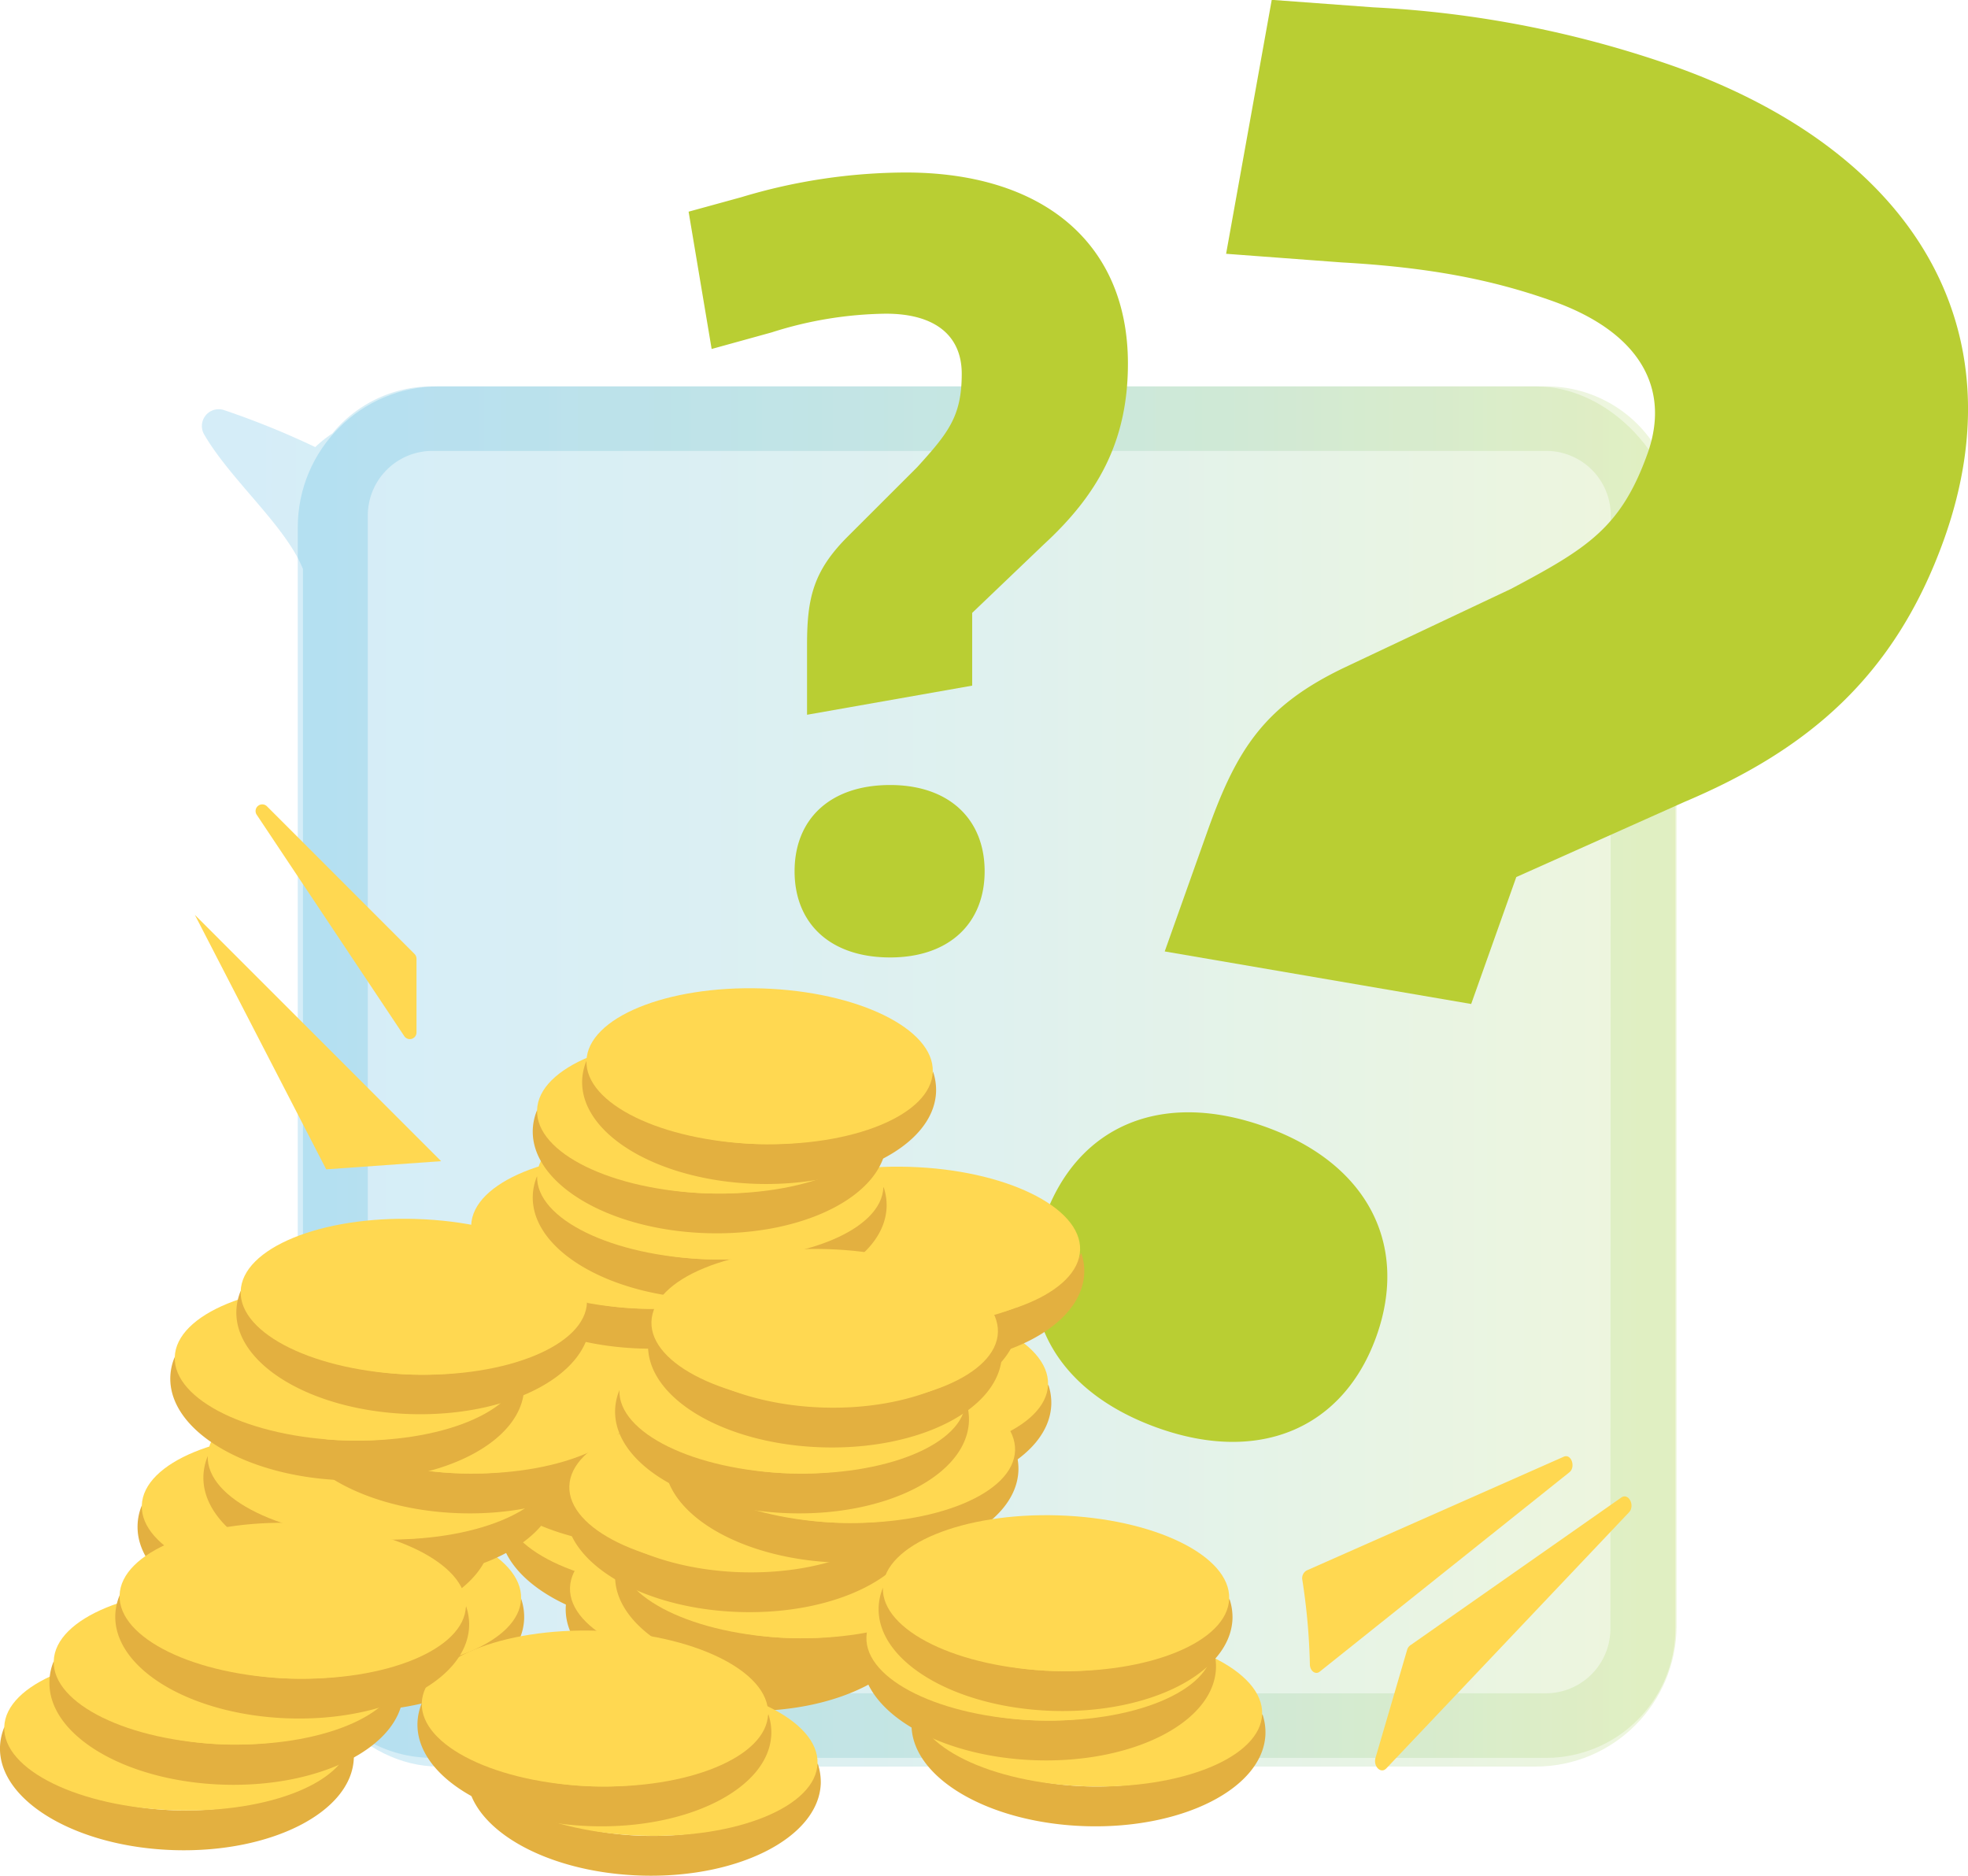 <?xml version="1.0" encoding="UTF-8"?> <svg xmlns="http://www.w3.org/2000/svg" xmlns:xlink="http://www.w3.org/1999/xlink" id="Layer_1" data-name="Layer 1" viewBox="0 0 262.19 249.88"><defs><style>.cls-1,.cls-2{opacity:0.2;isolation:isolate;}.cls-1{fill:url(#linear-gradient);}.cls-2{fill:url(#linear-gradient-2);}.cls-3{fill:#b9ce33;}.cls-4{fill:#e3b040;}.cls-5{fill:#ffd851;}</style><linearGradient id="linear-gradient" x1="39.67" y1="143.41" x2="223.36" y2="143.41" gradientUnits="userSpaceOnUse"><stop offset="0" stop-color="#2ba5de"></stop><stop offset="0.51" stop-color="#60b9ad"></stop><stop offset="1" stop-color="#add252"></stop></linearGradient><linearGradient id="linear-gradient-2" x1="26.94" y1="142.82" x2="223.15" y2="142.82" xlink:href="#linear-gradient"></linearGradient></defs><title>HOE WERKT HET_WERKWIJZE</title><rect class="cls-1" x="39.67" y="51.47" width="183.7" height="183.87" rx="18.79"></rect><path class="cls-2" d="M206,51.49H57.57a17.18,17.18,0,0,0-13.28,6.27A16.43,16.43,0,0,0,42,59.58a110.61,110.61,0,0,0-12.16-4.93A2.24,2.24,0,0,0,27.26,58c3.51,6,10.81,12.1,13.1,17.82V217a17.23,17.23,0,0,0,17.21,17.2H206a17.22,17.22,0,0,0,17.2-17.2V68.68A17.21,17.21,0,0,0,206,51.49ZM214.55,217a8.61,8.61,0,0,1-8.6,8.6H57.57A8.61,8.61,0,0,1,49,217V68.68a8.61,8.61,0,0,1,8.61-8.59H206a8.6,8.6,0,0,1,8.6,8.59Z" transform="translate(0 -0.02)"></path><path class="cls-3" d="M107.52,85.92c0-6.22.83-9.82,5.39-14.39l9.28-9.27c4.15-4.57,5.94-6.78,5.94-12.45,0-5-3.45-8-10.1-8a51.73,51.73,0,0,0-15.22,2.49l-8,2.21L91.74,28.22l7.06-1.94A76.49,76.49,0,0,1,120.66,23c18.27,0,29.61,9.41,29.61,25.46,0,10.52-4.15,17.58-11.2,24.08l-9.55,9.13v9.69l-22,3.88Zm-1.66,30.17c0-6.92,4.7-11.49,12.73-11.49,7.88,0,12.59,4.57,12.59,11.49s-4.71,11.48-12.59,11.48C110.56,127.57,105.86,123,105.86,116.09Z" transform="translate(0 -0.02)"></path><path class="cls-3" d="M160.92,110.6c3.89-10.86,7.58-16.63,18.41-21.75l22-10.39c10.1-5.37,14.62-8.11,18.16-18,3.11-8.69-1-16.17-12.61-20.32-8-2.85-16.38-4.5-28.13-5.16l-15.4-1.15L169.43,0,183,1A141.89,141.89,0,0,1,223.2,8.91C255.09,20.32,269,43.84,259,71.86c-6.57,18.36-18.23,28.08-34.61,35l-22.38,10L196,133.77l-40.83-7Zm-21.75,51.63c4.32-12.08,15.39-17.12,29.4-12.1,13.76,4.93,19.12,15.84,14.8,27.92S168,195.16,154.21,190.23C140.2,185.21,134.84,174.31,139.17,162.23Z" transform="translate(0 -0.02)"></path><path class="cls-4" d="M116.23,194.11C104.87,193.75,95.52,189,93.5,183a7.54,7.54,0,0,0-.58,2.64c-.23,7.19,10.13,13.35,23.14,13.76s23.74-5.08,24-12.27a7.58,7.58,0,0,0-.4-2.66C137.22,190.33,127.6,194.47,116.23,194.11Z" transform="translate(0 -0.02)"></path><ellipse class="cls-5" cx="116.56" cy="183.75" rx="10.37" ry="23.08" transform="translate(-70.8 294.39) rotate(-88.18)"></ellipse><path class="cls-4" d="M111.84,183.14c-11.36-.36-20.71-5.11-22.73-11.1a7.54,7.54,0,0,0-.58,2.64c-.22,7.19,10.14,13.35,23.15,13.76s23.74-5.08,24-12.27a7.58,7.58,0,0,0-.4-2.66C132.84,179.36,123.21,183.5,111.84,183.14Z" transform="translate(0 -0.02)"></path><ellipse class="cls-5" cx="112.17" cy="172.78" rx="10.37" ry="23.08" transform="translate(-64.08 279.38) rotate(-88.18)"></ellipse><path class="cls-4" d="M120.62,176.56c-11.37-.36-20.71-5.11-22.74-11.1a7.76,7.76,0,0,0-.57,2.63c-.23,7.19,10.13,13.36,23.14,13.77s23.74-5.08,24-12.27a7.3,7.3,0,0,0-.41-2.66C141.61,172.78,132,176.92,120.62,176.56Z" transform="translate(0 -0.02)"></path><ellipse class="cls-5" cx="120.95" cy="166.19" rx="10.37" ry="23.08" transform="matrix(0.03, -1, 1, 0.03, -49, 281.78)"></ellipse><path class="cls-4" d="M89.9,211.67c-11.36-.37-20.71-5.12-22.73-11.11a7.54,7.54,0,0,0-.58,2.64c-.22,7.19,10.14,13.35,23.14,13.77s23.75-5.08,24-12.27a7.6,7.6,0,0,0-.4-2.67C110.9,207.88,101.27,212,89.9,211.67Z" transform="translate(0 -0.02)"></path><ellipse class="cls-5" cx="90.23" cy="201.3" rx="10.37" ry="23.08" transform="translate(-113.83 285.07) rotate(-88.18)"></ellipse><path class="cls-4" d="M85.52,200.7c-11.37-.37-20.71-5.12-22.74-11.11a7.32,7.32,0,0,0-.57,2.64C62,199.42,72.34,205.58,85.35,206s23.74-5.08,24-12.27a7.84,7.84,0,0,0-.41-2.67C106.51,196.91,96.88,201.06,85.52,200.7Z" transform="translate(0 -0.02)"></path><ellipse class="cls-5" cx="85.85" cy="190.33" rx="10.37" ry="23.08" transform="matrix(0.03, -1, 1, 0.03, -107.12, 270.06)"></ellipse><path class="cls-4" d="M94.29,194.11C82.93,193.75,73.58,189,71.56,183a7.54,7.54,0,0,0-.58,2.64c-.23,7.19,10.13,13.35,23.14,13.76s23.74-5.08,24-12.27a7.58,7.58,0,0,0-.4-2.66C115.28,190.33,105.66,194.47,94.29,194.11Z" transform="translate(0 -0.02)"></path><ellipse class="cls-5" cx="94.62" cy="183.75" rx="10.37" ry="23.08" transform="translate(-92.04 272.46) rotate(-88.18)"></ellipse><path class="cls-4" d="M89.9,185.34c-11.36-.36-20.71-5.11-22.73-11.1a7.44,7.44,0,0,0-.58,2.63c-.22,7.19,10.14,13.35,23.14,13.77s23.75-5.08,24-12.27a7.6,7.6,0,0,0-.4-2.67C110.9,181.55,101.27,185.7,89.9,185.34Z" transform="translate(0 -0.02)"></path><ellipse class="cls-5" cx="90.23" cy="174.97" rx="10.37" ry="23.08" transform="translate(-87.52 259.58) rotate(-88.18)"></ellipse><path class="cls-4" d="M85.52,174.37c-11.37-.36-20.71-5.11-22.74-11.1a7.22,7.22,0,0,0-.57,2.63c-.23,7.19,10.13,13.35,23.14,13.77s23.74-5.08,24-12.27a7.84,7.84,0,0,0-.41-2.67C106.51,170.58,96.88,174.73,85.52,174.37Z" transform="translate(0 -0.02)"></path><ellipse class="cls-5" cx="85.85" cy="164" rx="10.37" ry="23.08" transform="translate(-80.8 244.57) rotate(-88.18)"></ellipse><path class="cls-4" d="M94.29,167.79c-11.36-.37-20.71-5.12-22.73-11.11a7.54,7.54,0,0,0-.58,2.64c-.23,7.19,10.13,13.35,23.14,13.77s23.74-5.08,24-12.27a7.6,7.6,0,0,0-.4-2.67C115.28,164,105.66,168.15,94.29,167.79Z" transform="translate(0 -0.02)"></path><ellipse class="cls-5" cx="94.62" cy="157.42" rx="10.37" ry="23.08" transform="translate(-65.72 246.97) rotate(-88.18)"></ellipse><path class="cls-4" d="M46,222.64c-11.36-.37-20.71-5.12-22.73-11.1a7.44,7.44,0,0,0-.58,2.63c-.23,7.19,10.14,13.35,23.14,13.77s23.74-5.08,24-12.27a7.6,7.6,0,0,0-.4-2.67C67,218.85,57.39,223,46,222.64Z" transform="translate(0 -0.02)"></path><ellipse class="cls-5" cx="46.35" cy="212.27" rx="10.37" ry="23.08" transform="translate(-167.28 251.83) rotate(-88.18)"></ellipse><path class="cls-4" d="M41.63,211.67c-11.36-.37-20.7-5.12-22.73-11.11a7.32,7.32,0,0,0-.57,2.64c-.23,7.19,10.13,13.35,23.14,13.77s23.74-5.08,24-12.27A7.84,7.84,0,0,0,65,202C62.63,207.88,53,212,41.63,211.67Z" transform="translate(0 -0.02)"></path><ellipse class="cls-5" cx="41.96" cy="201.3" rx="10.37" ry="23.08" transform="translate(-160.57 236.83) rotate(-88.18)"></ellipse><path class="cls-4" d="M50.41,205.08C39.05,204.72,29.7,200,27.68,194a7.54,7.54,0,0,0-.58,2.64c-.23,7.19,10.13,13.35,23.14,13.76s23.74-5.08,24-12.26a7.6,7.6,0,0,0-.4-2.67C71.4,201.3,61.78,205.44,50.41,205.08Z" transform="translate(0 -0.02)"></path><ellipse class="cls-5" cx="50.74" cy="194.72" rx="10.37" ry="23.08" transform="translate(-145.49 239.23) rotate(-88.18)"></ellipse><path class="cls-4" d="M61.38,196.31C50,196,40.67,191.2,38.65,185.21a7.44,7.44,0,0,0-.58,2.63c-.23,7.19,10.13,13.35,23.14,13.77s23.74-5.08,24-12.27a7.6,7.6,0,0,0-.4-2.67C82.37,192.52,72.75,196.67,61.38,196.31Z" transform="translate(0 -0.02)"></path><ellipse class="cls-5" cx="61.71" cy="185.94" rx="10.37" ry="23.08" transform="translate(-126.1 241.69) rotate(-88.18)"></ellipse><path class="cls-4" d="M46,191.92c-11.36-.36-20.71-5.11-22.73-11.1a7.44,7.44,0,0,0-.58,2.63c-.23,7.19,10.14,13.36,23.14,13.77s23.74-5.08,24-12.27a7.51,7.51,0,0,0-.4-2.66C67,188.13,57.39,192.28,46,191.92Z" transform="translate(0 -0.02)"></path><ellipse class="cls-5" cx="46.35" cy="181.55" rx="10.37" ry="23.08" transform="translate(-136.58 222.09) rotate(-88.18)"></ellipse><path class="cls-4" d="M54.8,183.14C43.43,182.78,34.09,178,32.06,172a7.76,7.76,0,0,0-.57,2.64c-.23,7.19,10.13,13.35,23.14,13.76s23.74-5.08,24-12.27a7.36,7.36,0,0,0-.41-2.66C75.79,179.36,66.16,183.5,54.8,183.14Z" transform="translate(0 -0.02)"></path><ellipse class="cls-5" cx="55.13" cy="172.78" rx="10.37" ry="23.08" transform="translate(-119.31 222.37) rotate(-88.18)"></ellipse><path class="cls-4" d="M98.68,222.64c-11.37-.37-20.71-5.12-22.74-11.1a7.66,7.66,0,0,0-.57,2.63c-.23,7.19,10.13,13.35,23.14,13.77s23.74-5.08,24-12.27a7.38,7.38,0,0,0-.41-2.67C119.67,218.85,110.05,223,98.68,222.64Z" transform="translate(0 -0.02)"></path><ellipse class="cls-5" cx="99.01" cy="212.27" rx="10.37" ry="23.08" transform="translate(-116.3 304.46) rotate(-88.18)"></ellipse><path class="cls-4" d="M105.26,218.25c-11.36-.36-20.71-5.11-22.73-11.1a7.44,7.44,0,0,0-.58,2.63c-.23,7.19,10.13,13.35,23.14,13.77s23.74-5.08,24-12.27a7.6,7.6,0,0,0-.4-2.67C126.25,214.46,116.63,218.61,105.26,218.25Z" transform="translate(0 -0.02)"></path><ellipse class="cls-5" cx="105.59" cy="207.88" rx="10.37" ry="23.08" transform="translate(-105.54 306.79) rotate(-88.18)"></ellipse><path class="cls-4" d="M98.68,209.47c-11.37-.36-20.71-5.11-22.74-11.1a7.76,7.76,0,0,0-.57,2.64c-.23,7.18,10.13,13.35,23.14,13.76s23.74-5.08,24-12.27a7.33,7.33,0,0,0-.41-2.66C119.67,205.69,110.05,209.83,98.68,209.47Z" transform="translate(0 -0.02)"></path><ellipse class="cls-5" cx="99.01" cy="199.1" rx="10.37" ry="23.08" transform="matrix(0.03, -1, 1, 0.03, -103.14, 291.72)"></ellipse><path class="cls-4" d="M111.84,202.89c-11.36-.36-20.71-5.11-22.73-11.1a7.49,7.49,0,0,0-.58,2.63c-.22,7.19,10.14,13.36,23.15,13.77s23.74-5.08,24-12.27a7.51,7.51,0,0,0-.4-2.66C132.84,199.1,123.21,203.25,111.84,202.89Z" transform="translate(0 -0.02)"></path><ellipse class="cls-5" cx="112.17" cy="192.52" rx="10.37" ry="23.08" transform="translate(-83.82 298.5) rotate(-88.18)"></ellipse><path class="cls-4" d="M105.26,196.31c-11.36-.36-20.71-5.11-22.73-11.1a7.44,7.44,0,0,0-.58,2.63c-.23,7.19,10.13,13.35,23.14,13.77s23.74-5.08,24-12.27a7.6,7.6,0,0,0-.4-2.67C126.25,192.52,116.63,196.67,105.26,196.31Z" transform="translate(0 -0.02)"></path><ellipse class="cls-5" cx="105.59" cy="185.94" rx="10.37" ry="23.08" transform="translate(-83.61 285.55) rotate(-88.18)"></ellipse><path class="cls-4" d="M109.65,187.53c-11.37-.36-20.71-5.11-22.74-11.1a7.76,7.76,0,0,0-.57,2.64c-.23,7.18,10.13,13.35,23.14,13.76s23.74-5.08,24-12.27a7.3,7.3,0,0,0-.41-2.66C130.64,183.75,121,187.89,109.65,187.53Z" transform="translate(0 -0.02)"></path><ellipse class="cls-5" cx="109.98" cy="177.16" rx="10.37" ry="23.08" transform="matrix(0.03, -1, 1, 0.03, -70.59, 281.44)"></ellipse><path class="cls-4" d="M94.29,159c-11.36-.36-20.71-5.11-22.73-11.1a7.44,7.44,0,0,0-.58,2.63c-.23,7.19,10.13,13.36,23.14,13.77s23.74-5.08,24-12.27a7.51,7.51,0,0,0-.4-2.66C115.28,155.22,105.66,159.37,94.29,159Z" transform="translate(0 -0.02)"></path><ellipse class="cls-5" cx="94.62" cy="148.64" rx="10.37" ry="23.08" transform="translate(-56.95 238.47) rotate(-88.18)"></ellipse><path class="cls-4" d="M100.87,152.43c-11.36-.36-20.71-5.11-22.73-11.1a7.44,7.44,0,0,0-.58,2.63c-.22,7.19,10.14,13.35,23.15,13.77s23.74-5.08,24-12.27a7.6,7.6,0,0,0-.4-2.67C121.87,148.64,112.24,152.79,100.87,152.43Z" transform="translate(0 -0.02)"></path><ellipse class="cls-5" cx="101.2" cy="142.06" rx="10.37" ry="23.08" transform="translate(-44 238.68) rotate(-88.18)"></ellipse><path class="cls-4" d="M85.52,244.58c-11.37-.37-20.71-5.12-22.74-11.1a7.22,7.22,0,0,0-.57,2.63c-.23,7.19,10.13,13.35,23.14,13.77s23.74-5.08,24-12.27a7.84,7.84,0,0,0-.41-2.67C106.51,240.79,96.88,244.94,85.52,244.58Z" transform="translate(0 -0.02)"></path><ellipse class="cls-5" cx="85.85" cy="234.21" rx="10.37" ry="23.08" transform="translate(-150.97 312.55) rotate(-88.18)"></ellipse><path class="cls-4" d="M78.93,238c-11.36-.36-20.71-5.11-22.73-11.1a7.54,7.54,0,0,0-.58,2.64c-.23,7.19,10.14,13.35,23.14,13.76s23.75-5.08,24-12.26a7.6,7.6,0,0,0-.4-2.67C99.93,234.21,90.3,238.36,78.93,238Z" transform="translate(0 -0.02)"></path><ellipse class="cls-5" cx="79.26" cy="227.63" rx="10.37" ry="23.08" transform="translate(-150.77 299.6) rotate(-88.18)"></ellipse><path class="cls-4" d="M23.31,241.19C12,240.83,2.6,236.08.58,230.09A7.54,7.54,0,0,0,0,232.73c-.22,7.18,10.14,13.35,23.14,13.76s23.75-5.08,24-12.27a7.54,7.54,0,0,0-.4-2.66C44.31,237.41,34.68,241.55,23.31,241.19Z" transform="translate(0 -0.02)"></path><ellipse class="cls-5" cx="23.64" cy="230.82" rx="10.37" ry="23.08" transform="translate(-207.82 247.1) rotate(-88.18)"></ellipse><path class="cls-4" d="M29.9,232.42c-11.37-.37-20.71-5.12-22.74-11.1A7.22,7.22,0,0,0,6.59,224c-.23,7.19,10.13,13.35,23.14,13.77s23.74-5.08,24-12.27a7.84,7.84,0,0,0-.41-2.67C50.89,228.63,41.26,232.78,29.9,232.42Z" transform="translate(0 -0.02)"></path><ellipse class="cls-5" cx="30.23" cy="222.05" rx="10.37" ry="23.08" transform="translate(-192.67 245.18) rotate(-88.18)"></ellipse><path class="cls-4" d="M38.67,223.64c-11.36-.36-20.71-5.11-22.73-11.1a7.49,7.49,0,0,0-.58,2.63c-.23,7.19,10.13,13.36,23.14,13.77s23.74-5.08,24-12.27a7.51,7.51,0,0,0-.4-2.66C59.66,219.85,50,224,38.67,223.64Z" transform="translate(0 -0.02)"></path><ellipse class="cls-5" cx="39" cy="213.27" rx="10.37" ry="23.08" transform="translate(-175.4 245.46) rotate(-88.18)"></ellipse><path class="cls-4" d="M144.75,238c-11.36-.36-20.7-5.11-22.73-11.1a7.54,7.54,0,0,0-.58,2.64c-.22,7.19,10.14,13.35,23.15,13.76s23.74-5.08,24-12.26a7.6,7.6,0,0,0-.4-2.67C165.75,234.21,156.12,238.36,144.75,238Z" transform="translate(0 -0.02)"></path><ellipse class="cls-5" cx="145.08" cy="227.63" rx="10.37" ry="23.08" transform="translate(-87.04 365.39) rotate(-88.18)"></ellipse><path class="cls-4" d="M138.17,229.22c-11.36-.36-20.71-5.11-22.73-11.1a7.44,7.44,0,0,0-.58,2.63c-.23,7.19,10.13,13.35,23.14,13.77s23.74-5.08,24-12.27a7.6,7.6,0,0,0-.4-2.67C159.16,225.43,149.54,229.58,138.17,229.22Z" transform="translate(0 -0.02)"></path><ellipse class="cls-5" cx="138.5" cy="218.85" rx="10.37" ry="23.08" transform="translate(-84.64 350.31) rotate(-88.18)"></ellipse><path class="cls-4" d="M140.37,222.64c-11.37-.37-20.71-5.12-22.74-11.1a7.43,7.43,0,0,0-.57,2.63c-.23,7.19,10.13,13.35,23.14,13.77s23.74-5.08,24-12.27a7.61,7.61,0,0,0-.41-2.67C161.36,218.85,151.73,223,140.37,222.64Z" transform="translate(0 -0.02)"></path><ellipse class="cls-5" cx="140.7" cy="212.27" rx="10.37" ry="23.08" transform="translate(-75.94 346.13) rotate(-88.18)"></ellipse><path class="cls-5" d="M174.51,221.69a85,85,0,0,0-1-11.17,1.19,1.19,0,0,1,.56-1.28l34.27-15.16c1-.44,1.62,1.38.74,2.08l-33.26,26.56C175.25,223.18,174.49,222.6,174.51,221.69Z" transform="translate(0 -0.02)"></path><path class="cls-5" d="M188,219.13,216,199.52c1-.68,1.88,1.13,1,2l-32.31,34.09c-.73.76-1.77-.28-1.43-1.43l4.24-14.48A1.18,1.18,0,0,1,188,219.13Z" transform="translate(0 -0.02)"></path><path class="cls-5" d="M55.49,137.58v-9.85a.9.9,0,0,0-.26-.62l-19.69-19.7a.89.89,0,0,0-1.36,1.12l19.69,29.54A.89.89,0,0,0,55.49,137.58Z" transform="translate(0 -0.02)"></path><polygon class="cls-5" points="58.77 154.69 25.96 121.88 43.46 155.78 58.77 154.69"></polygon></svg> 